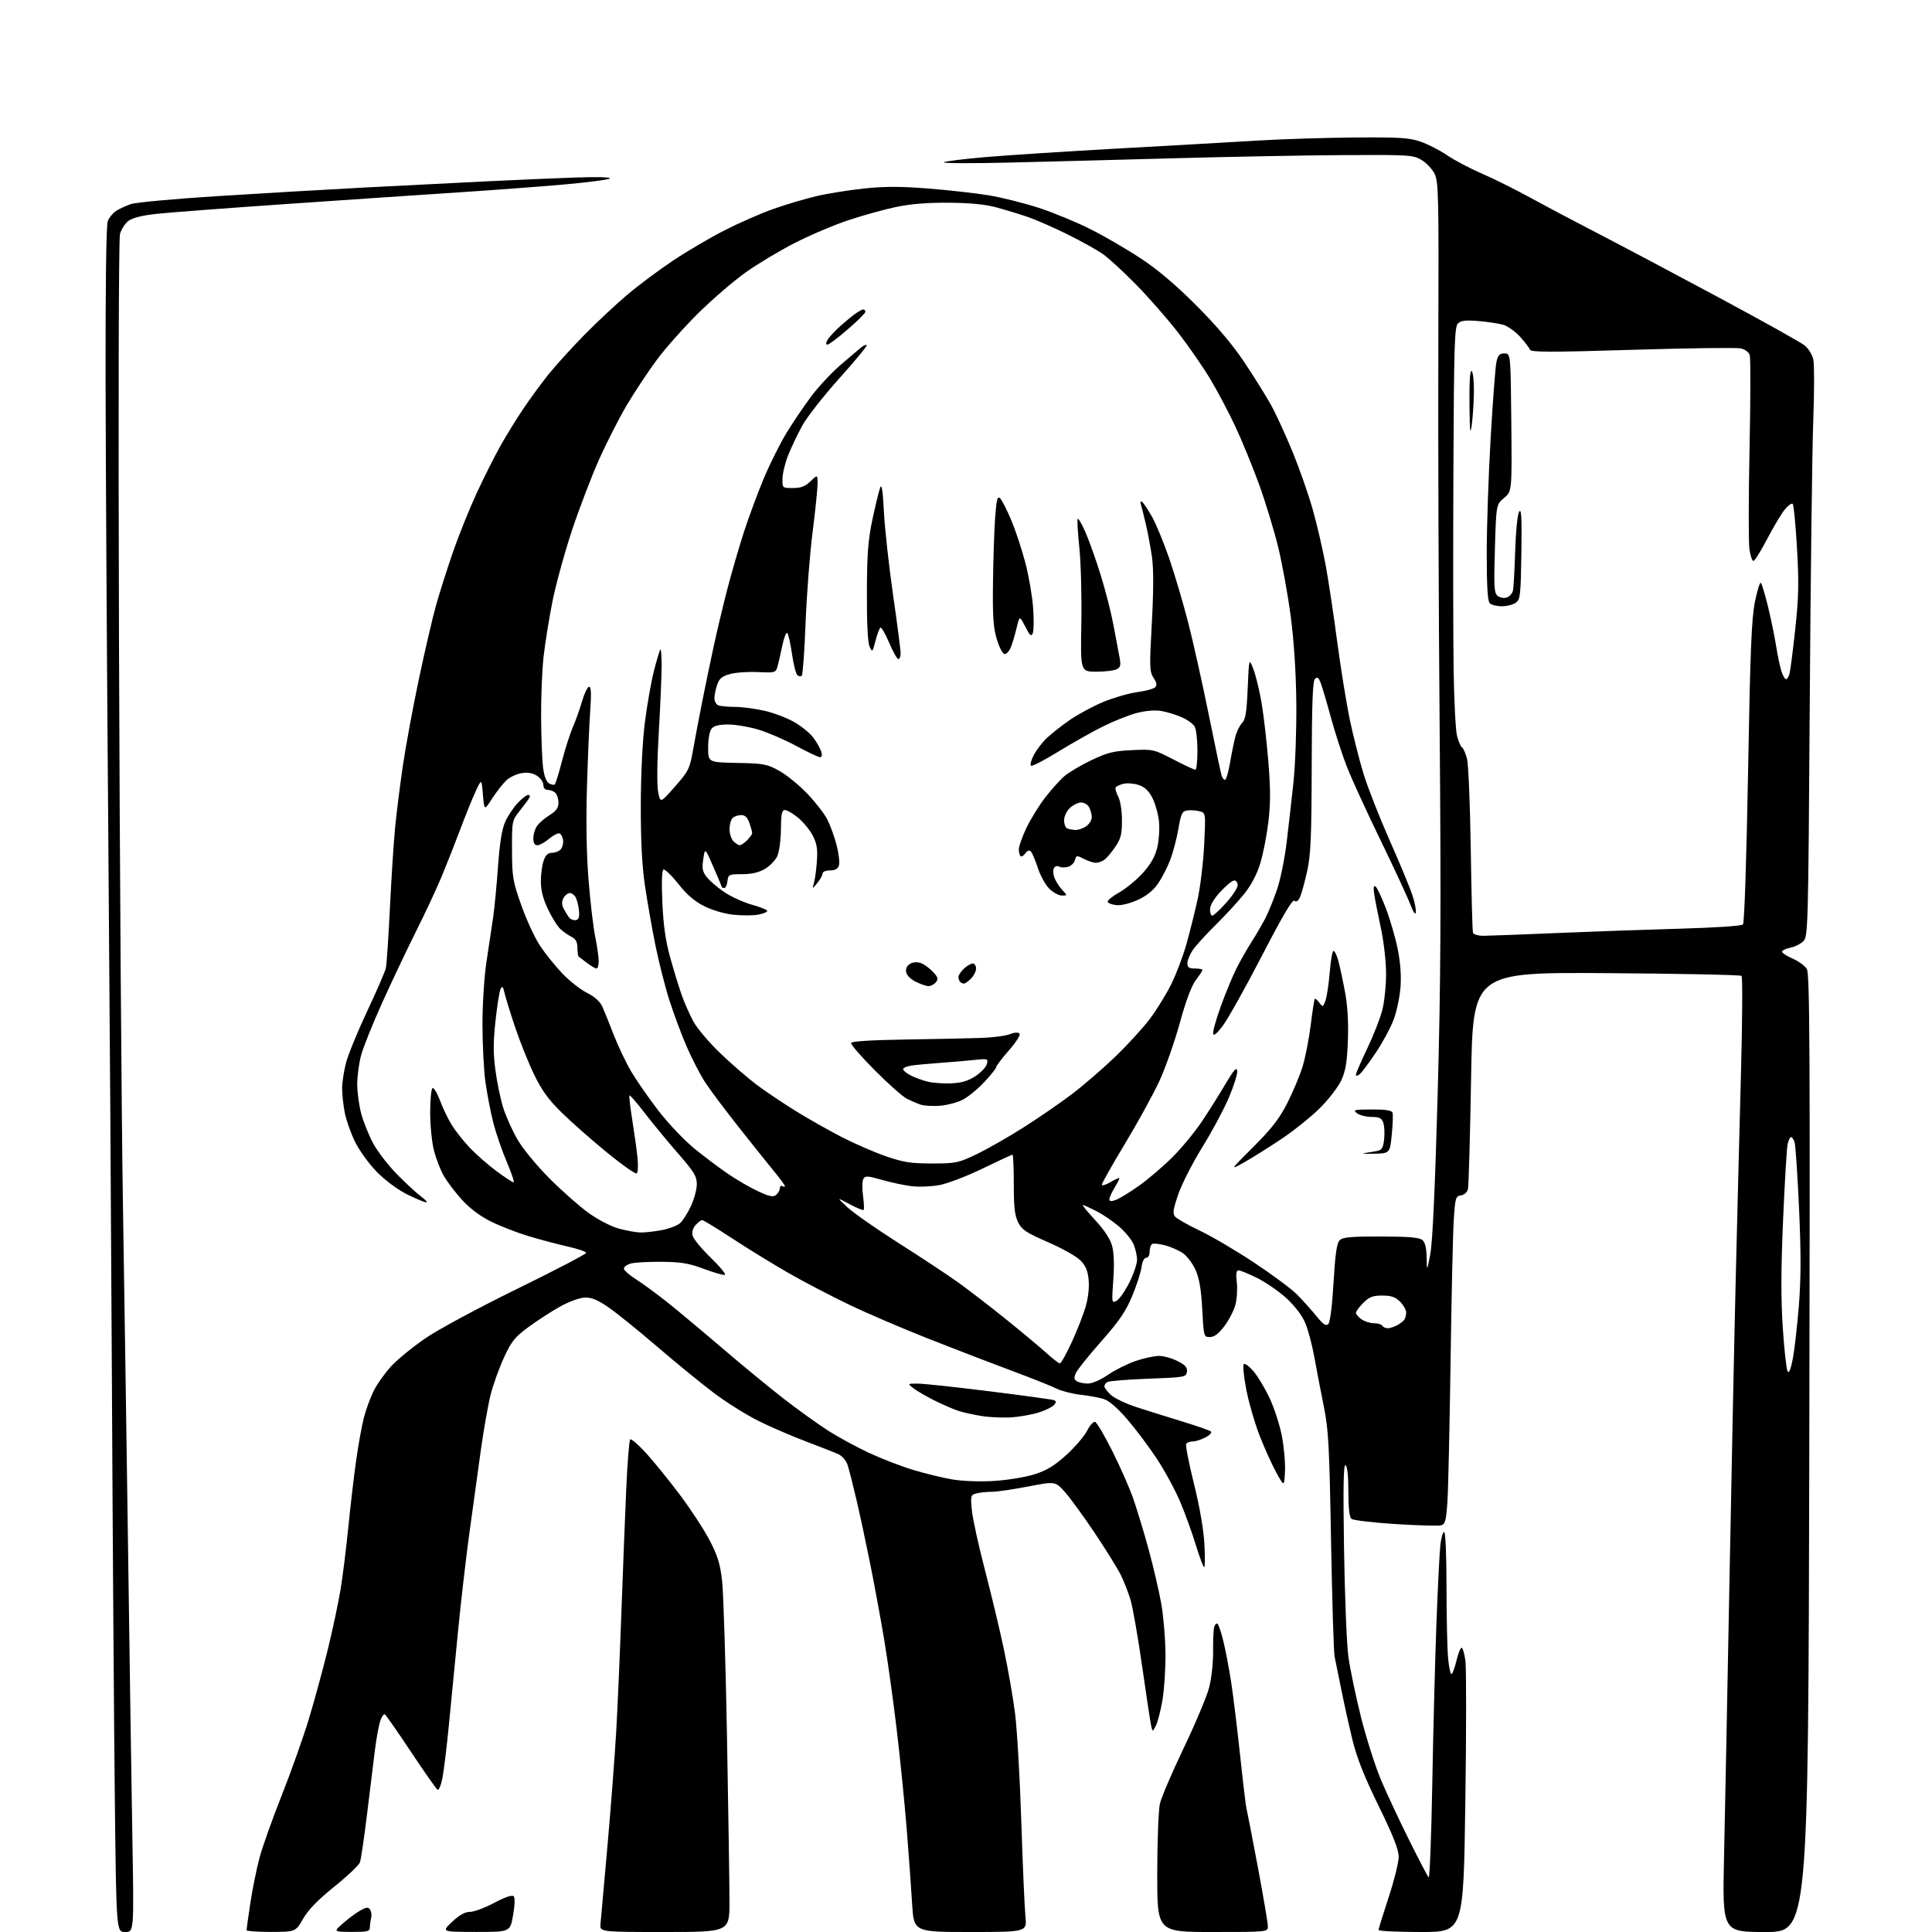 <?xml version="1.0" encoding="UTF-8" standalone="no"?>
<svg 
  version="1.1" 
  xmlns="http://www.w3.org/2000/svg" 
  xmlns:xlink="http://www.w3.org/1999/xlink" 
  xmlns:svg="http://www.w3.org/2000/svg"
  xmlns:rdf="http://www.w3.org/1999/02/22-rdf-syntax-ns#"
  xmlns:cc="http://creativecommons.org/ns#"
  xmlns:dc="http://purl.org/dc/elements/1.1/"
  viewBox="0 0 768 768"
  width="768"
  height="768"
>
<style>svg {background-color: white; }</style>"
<path stroke="none" fill="black" fill-rule="evenodd" d="M49.75,768.00C46.24,768.00 46.24,768.00 45.64,714.75C45.31,685.46 44.80,612.23 44.50,552.00C44.20,491.77 43.54,390.98 43.02,328.00C42.50,265.02 42.03,185.82 41.97,152.00C41.90,113.83 42.22,89.52 42.83,87.92C43.38,86.51 44.87,84.67 46.16,83.84C47.45,83.01 50.07,81.79 52.00,81.13C53.92,80.47 69.22,79.06 86.00,77.99C102.77,76.92 129.32,75.37 145.00,74.54C160.68,73.72 182.50,72.61 193.50,72.08C204.50,71.54 220.22,70.87 228.43,70.58C237.25,70.26 242.98,70.41 242.43,70.94C241.92,71.43 233.40,72.54 223.50,73.40C213.60,74.26 194.93,75.65 182.00,76.49C169.07,77.33 138.93,79.37 115.00,81.02C91.08,82.66 67.46,84.45 62.52,84.98C56.56,85.62 52.71,86.57 51.07,87.80C49.70,88.82 48.19,91.19 47.69,93.07C47.17,95.06 47.01,162.80 47.30,254.50C47.58,341.40 48.28,442.43 48.87,479.00C49.46,515.58 50.40,579.02 50.97,620.00C51.53,660.98 52.28,711.04 52.63,731.25C53.26,768.00 53.26,768.00 49.75,768.00zM107.75,767.97C102.39,767.98 98.00,767.66 98.01,767.25C98.01,766.84 98.69,762.02 99.51,756.54C100.34,751.07 101.98,742.97 103.15,738.54C104.33,734.12 108.34,722.85 112.06,713.50C115.77,704.15 120.64,690.42 122.87,683.00C125.11,675.58 128.47,663.20 130.35,655.50C132.24,647.80 134.48,637.23 135.35,632.00C136.22,626.77 137.62,615.52 138.47,607.00C139.32,598.48 140.72,586.55 141.58,580.50C142.43,574.45 143.81,566.83 144.64,563.57C145.47,560.31 147.28,555.41 148.66,552.69C150.04,549.96 153.20,545.56 155.68,542.91C158.16,540.26 164.24,535.31 169.20,531.92C174.22,528.48 190.31,519.82 205.60,512.33C220.67,504.95 233.00,498.52 233.00,498.04C233.00,497.56 229.74,496.43 225.75,495.54C221.76,494.64 214.69,492.76 210.02,491.36C205.36,489.95 198.57,487.30 194.92,485.46C190.72,483.34 186.58,480.21 183.59,476.89C181.00,474.01 177.80,469.81 176.49,467.57C175.18,465.33 173.41,460.82 172.55,457.54C171.69,454.24 171.00,447.46 171.00,442.35C171.00,437.27 171.42,432.86 171.92,432.55C172.43,432.23 173.77,434.45 174.91,437.48C176.04,440.51 178.15,444.90 179.60,447.24C181.04,449.58 184.31,453.69 186.86,456.36C189.41,459.04 194.18,463.20 197.45,465.61C200.72,468.03 203.74,470.00 204.16,470.00C204.58,470.00 203.36,466.36 201.46,461.90C199.55,457.45 197.12,450.36 196.06,446.15C195.00,441.94 193.60,434.68 192.95,430.00C192.31,425.32 191.79,414.98 191.79,407.00C191.80,398.66 192.49,388.04 193.43,382.00C194.32,376.23 195.49,368.44 196.03,364.70C196.57,360.96 197.44,351.84 197.97,344.42C198.63,335.13 199.52,329.63 200.81,326.72C201.85,324.40 204.07,321.04 205.75,319.25C207.43,317.46 209.32,316.00 209.96,316.00C210.62,316.00 210.80,316.54 210.37,317.25C209.96,317.94 208.25,320.24 206.56,322.36C203.54,326.17 203.50,326.35 203.53,337.86C203.56,348.68 203.83,350.23 207.25,359.92C209.28,365.65 212.61,372.85 214.64,375.91C216.67,378.97 220.62,383.89 223.42,386.85C226.21,389.80 230.65,393.31 233.28,394.64C236.49,396.27 238.54,398.13 239.50,400.28C240.28,402.05 242.32,407.10 244.02,411.50C245.72,415.90 248.86,422.46 250.99,426.08C253.13,429.69 258.04,436.73 261.89,441.72C265.75,446.71 272.19,453.46 276.20,456.72C280.22,459.98 286.35,464.57 289.83,466.92C293.31,469.26 298.62,472.31 301.62,473.68C305.99,475.68 307.37,475.94 308.54,474.97C309.34,474.30 310.00,473.11 310.00,472.32C310.00,471.53 310.45,471.16 311.00,471.50C311.55,471.84 312.00,471.83 312.00,471.49C312.00,471.14 310.27,468.75 308.15,466.18C306.04,463.61 299.67,455.65 294.00,448.50C288.33,441.35 282.11,433.04 280.18,430.04C278.25,427.03 274.99,420.72 272.95,416.01C270.91,411.30 267.84,403.08 266.13,397.74C264.42,392.40 261.90,382.51 260.54,375.77C259.17,369.02 257.30,358.32 256.37,352.00C255.20,344.02 254.70,334.23 254.73,320.00C254.76,307.43 255.39,294.66 256.37,286.98C257.25,280.09 258.87,270.90 259.98,266.56C261.10,262.22 262.23,258.44 262.50,258.16C262.78,257.89 263.00,260.78 263.01,264.58C263.01,268.39 262.51,280.27 261.88,291.00C261.19,302.88 261.10,312.21 261.63,314.89C262.52,319.27 262.52,319.27 268.31,312.68C273.79,306.43 274.17,305.66 275.56,297.79C276.37,293.23 277.97,284.77 279.12,279.00C280.26,273.23 282.32,263.32 283.69,257.00C285.06,250.68 287.52,240.32 289.17,234.00C290.82,227.68 293.74,217.61 295.67,211.63C297.60,205.66 301.15,196.06 303.55,190.32C305.96,184.57 310.03,176.41 312.59,172.19C315.15,167.98 319.63,161.35 322.55,157.47C325.47,153.60 330.70,148.00 334.18,145.03C337.66,142.07 341.29,138.97 342.26,138.16C343.22,137.34 344.24,136.91 344.53,137.19C344.81,137.48 339.90,143.43 333.62,150.43C327.34,157.43 320.69,165.92 318.85,169.31C317.01,172.70 314.51,177.95 313.30,180.99C312.09,184.02 311.08,188.19 311.05,190.25C311.00,194.00 311.00,194.00 315.20,194.00C318.39,194.00 320.06,193.36 322.20,191.31C325.00,188.63 325.00,188.63 325.00,192.25C325.00,194.25 324.10,202.99 323.00,211.69C321.90,220.38 320.66,236.58 320.23,247.69C319.81,258.79 319.12,268.21 318.71,268.62C318.30,269.03 317.50,268.90 316.92,268.32C316.35,267.75 315.40,263.95 314.82,259.89C314.23,255.82 313.40,252.12 312.97,251.65C312.54,251.18 311.65,253.43 310.98,256.65C310.32,259.87 309.45,263.62 309.05,265.00C308.34,267.40 308.05,267.49 301.36,267.16C297.53,266.97 292.56,267.31 290.30,267.92C287.03,268.80 285.96,269.67 285.09,272.16C284.49,273.89 284.00,276.31 284.00,277.54C284.00,278.78 284.71,280.06 285.58,280.39C286.45,280.73 289.40,281.00 292.13,281.00C294.87,281.00 300.12,281.69 303.81,282.52C307.49,283.36 312.84,285.38 315.69,287.01C318.54,288.64 321.98,291.44 323.32,293.23C324.67,295.03 326.08,297.51 326.45,298.75C326.89,300.19 326.71,301.00 325.97,301.00C325.33,301.00 321.14,299.02 316.65,296.59C312.17,294.16 305.42,291.24 301.64,290.09C297.87,288.94 292.42,288.00 289.52,288.00C285.84,288.00 283.83,288.50 282.88,289.65C282.06,290.63 281.51,293.68 281.50,297.17C281.50,303.04 281.50,303.04 293.00,303.27C303.60,303.48 304.91,303.73 309.74,306.40C312.62,308.00 317.62,312.06 320.85,315.42C324.08,318.79 327.70,323.44 328.88,325.77C330.07,328.10 331.74,332.71 332.58,336.02C333.43,339.33 333.84,342.93 333.49,344.02C333.06,345.40 331.98,346.00 329.93,346.00C328.27,346.00 326.99,346.54 326.98,347.25C326.97,347.94 326.03,349.62 324.89,351.00C322.83,353.50 322.83,353.50 323.56,351.00C323.96,349.62 324.49,345.74 324.73,342.37C325.07,337.55 324.72,335.37 323.11,332.21C321.98,330.00 319.37,326.80 317.30,325.10C315.23,323.39 312.86,322.00 312.02,322.00C310.80,322.00 310.48,323.52 310.42,329.77C310.37,334.25 309.73,338.77 308.92,340.47C308.14,342.08 305.93,344.32 304.00,345.45C301.62,346.84 298.74,347.50 295.00,347.50C289.74,347.50 289.49,347.62 289.18,350.25C289.01,351.76 288.45,353.00 287.93,353.00C287.42,353.00 287.00,352.88 287.00,352.74C287.00,352.60 285.48,348.98 283.62,344.70C280.24,336.93 280.24,336.93 279.56,341.47C278.99,345.24 279.24,346.49 280.98,348.70C282.14,350.17 285.28,352.85 287.96,354.66C290.65,356.47 295.58,358.71 298.92,359.64C302.26,360.57 305.00,361.68 305.00,362.12C305.00,362.55 303.38,363.21 301.39,363.59C299.41,363.96 295.02,363.98 291.64,363.63C288.05,363.26 283.21,361.85 280.00,360.25C276.11,358.30 273.06,355.69 269.58,351.29C266.88,347.88 264.23,345.36 263.70,345.69C263.10,346.06 262.95,351.16 263.30,358.89C263.71,367.84 264.60,374.11 266.38,380.50C267.75,385.45 269.79,392.11 270.90,395.29C272.01,398.48 274.14,403.33 275.64,406.07C277.13,408.82 281.98,414.54 286.43,418.78C290.87,423.03 297.36,428.64 300.85,431.26C304.35,433.87 311.32,438.55 316.35,441.67C321.38,444.78 329.67,449.47 334.76,452.08C339.86,454.70 347.74,458.12 352.26,459.67C359.15,462.04 362.13,462.50 370.50,462.50C379.95,462.50 380.92,462.30 388.16,458.84C392.37,456.83 400.78,452.03 406.84,448.19C412.91,444.34 421.61,438.35 426.18,434.87C430.76,431.40 438.48,424.72 443.35,420.04C448.21,415.36 454.40,408.60 457.09,405.01C459.78,401.43 463.61,395.22 465.60,391.21C467.58,387.21 470.31,380.01 471.65,375.21C472.99,370.42 474.98,362.45 476.07,357.50C477.16,352.55 478.33,342.79 478.68,335.81C479.30,323.11 479.30,323.11 476.75,322.47C475.35,322.12 473.17,321.98 471.91,322.17C469.92,322.46 469.47,323.40 468.43,329.50C467.77,333.35 466.30,338.92 465.16,341.88C464.03,344.84 461.84,349.07 460.30,351.30C458.44,353.98 455.75,356.14 452.27,357.73C449.23,359.12 445.70,360.00 443.85,359.81C442.09,359.64 440.51,359.05 440.33,358.50C440.15,357.95 442.21,356.26 444.92,354.74C447.62,353.22 451.85,349.73 454.32,346.99C457.48,343.47 459.16,340.51 460.03,336.89C460.70,334.07 461.01,329.40 460.71,326.51C460.41,323.62 459.24,319.44 458.11,317.21C456.63,314.32 455.07,312.85 452.62,312.04C450.74,311.42 448.03,311.21 446.59,311.57C445.16,311.93 443.76,312.57 443.50,313.01C443.23,313.44 443.68,315.08 444.50,316.65C445.38,318.33 445.99,322.21 445.99,326.11C446.00,331.60 445.56,333.37 443.37,336.59C441.93,338.72 440.01,341.02 439.12,341.70C438.23,342.38 436.69,342.95 435.70,342.97C434.71,342.99 432.54,342.30 430.87,341.43C427.99,339.94 427.82,339.97 427.30,341.95C427.01,343.09 425.72,344.28 424.44,344.61C423.16,344.93 421.59,344.86 420.95,344.47C420.30,344.07 419.42,344.33 418.98,345.04C418.54,345.75 418.62,347.50 419.15,348.92C419.69,350.34 421.08,352.51 422.24,353.75C424.35,356.00 424.35,356.00 422.10,356.00C420.86,356.00 418.60,354.76 417.08,353.24C415.56,351.72 413.52,348.00 412.54,344.99C411.56,341.97 410.33,339.05 409.81,338.50C409.19,337.84 408.43,338.09 407.58,339.23C406.88,340.19 406.01,340.68 405.65,340.32C405.29,339.96 405.00,338.73 405.00,337.58C405.00,336.44 406.34,332.66 407.98,329.20C409.62,325.73 412.99,320.27 415.45,317.06C417.92,313.85 421.42,309.98 423.22,308.45C425.02,306.93 429.85,304.09 433.94,302.14C440.24,299.14 442.69,298.54 449.94,298.19C458.35,297.79 458.64,297.86 466.43,301.89C470.79,304.15 474.72,306.00 475.18,306.00C475.63,306.00 476.00,302.60 476.00,298.43C476.00,294.27 475.52,289.97 474.93,288.87C474.34,287.77 471.96,286.05 469.63,285.06C467.31,284.06 463.63,282.95 461.45,282.59C459.05,282.20 455.25,282.54 451.76,283.46C448.60,284.29 442.46,286.76 438.12,288.94C433.78,291.12 425.83,295.62 420.46,298.92C415.09,302.23 410.32,304.70 409.86,304.41C409.39,304.13 409.87,302.23 410.92,300.20C411.97,298.16 414.33,295.08 416.16,293.35C418.00,291.62 422.12,288.38 425.33,286.16C428.54,283.94 434.48,280.74 438.53,279.05C442.58,277.37 448.63,275.61 451.99,275.15C455.34,274.70 458.58,273.82 459.19,273.21C460.00,272.40 459.83,271.39 458.56,269.45C456.96,267.01 456.90,265.22 457.87,247.64C458.57,234.89 458.59,226.15 457.94,221.49C457.39,217.65 456.26,211.57 455.41,208.00C454.55,204.43 453.67,200.91 453.44,200.20C453.21,199.48 453.44,199.15 453.95,199.47C454.46,199.78 456.22,202.40 457.86,205.27C459.50,208.15 462.62,215.68 464.79,222.00C466.96,228.32 470.35,239.80 472.33,247.50C474.30,255.20 477.97,271.62 480.48,284.00C482.99,296.38 485.29,307.29 485.59,308.25C485.89,309.21 486.51,310.00 486.96,310.00C487.42,310.00 488.31,306.96 488.95,303.25C489.58,299.54 490.54,294.83 491.08,292.80C491.61,290.76 492.82,288.32 493.76,287.38C495.11,286.03 495.57,283.17 495.98,273.59C496.50,261.50 496.50,261.50 498.24,266.00C499.20,268.48 500.67,274.52 501.50,279.44C502.34,284.36 503.55,294.85 504.19,302.74C505.08,313.69 505.08,319.41 504.19,326.80C503.55,332.14 502.10,339.50 500.98,343.18C499.70,347.41 497.40,351.81 494.72,355.17C492.40,358.10 487.31,363.64 483.41,367.50C479.51,371.35 475.34,375.92 474.16,377.65C472.97,379.39 472.00,381.75 472.00,382.90C472.00,384.57 472.62,385.00 475.00,385.00C476.65,385.00 478.00,385.26 478.00,385.57C478.00,385.88 476.82,387.68 475.37,389.58C473.66,391.83 471.42,397.81 468.96,406.76C466.88,414.32 463.18,424.77 460.75,430.00C458.31,435.23 452.20,446.34 447.16,454.70C442.12,463.06 438.00,470.36 438.00,470.92C438.00,471.48 439.58,471.00 441.50,469.87C443.43,468.73 445.00,468.06 445.00,468.38C445.00,468.69 444.10,470.43 443.00,472.23C441.91,474.03 441.01,476.05 441.00,476.73C441.00,477.64 441.68,477.69 443.69,476.93C445.17,476.37 449.33,473.80 452.94,471.23C456.55,468.66 462.46,463.59 466.08,459.98C469.71,456.36 474.92,450.05 477.67,445.95C480.42,441.85 484.65,435.13 487.08,431.01C490.50,425.22 491.57,424.01 491.81,425.69C491.98,426.89 490.45,431.75 488.42,436.49C486.38,441.24 481.62,450.10 477.84,456.19C474.06,462.27 469.82,470.60 468.41,474.68C466.33,480.70 466.08,482.39 467.09,483.60C467.77,484.43 472.19,486.94 476.91,489.19C481.64,491.43 491.33,497.14 498.46,501.86C505.59,506.58 513.24,512.26 515.46,514.47C517.68,516.69 521.14,520.53 523.15,523.00C525.93,526.44 527.08,527.23 528.00,526.35C528.74,525.64 529.54,519.38 530.10,509.88C530.78,498.38 531.39,494.18 532.54,493.03C533.78,491.79 536.89,491.51 548.92,491.53C559.84,491.55 564.19,491.91 565.38,492.90C566.49,493.82 567.04,496.01 567.11,499.87C567.22,505.50 567.22,505.50 568.57,498.50C569.46,493.92 570.46,472.16 571.48,435.50C572.72,390.99 572.88,361.23 572.29,290.50C571.87,241.55 571.63,172.47 571.76,136.99C571.96,77.41 571.85,72.21 570.24,69.02C569.28,67.12 566.92,64.65 565.00,63.53C561.70,61.61 559.98,61.51 534.50,61.65C519.65,61.73 489.73,62.29 468.00,62.88C446.27,63.48 416.35,64.26 401.50,64.62C386.65,64.98 374.81,64.94 375.19,64.53C375.57,64.12 383.22,63.17 392.19,62.41C401.16,61.65 424.93,60.12 445.00,59.01C465.07,57.90 489.60,56.50 499.50,55.90C509.40,55.30 526.95,54.74 538.50,54.66C556.59,54.52 560.23,54.76 564.79,56.34C567.70,57.36 572.42,59.78 575.29,61.74C578.15,63.69 584.33,66.95 589.00,68.97C593.67,70.99 602.45,75.35 608.50,78.67C614.55,81.99 626.70,88.42 635.50,92.96C644.30,97.51 665.69,108.84 683.02,118.14C700.36,127.45 715.80,136.06 717.32,137.28C718.91,138.55 720.42,141.00 720.84,143.00C721.24,144.93 721.22,155.95 720.79,167.50C720.36,179.05 719.73,229.84 719.40,280.36C718.80,369.21 718.72,372.28 716.86,374.14C715.80,375.20 713.59,376.33 711.95,376.66C710.30,376.99 708.71,377.65 708.42,378.14C708.12,378.62 709.90,379.88 712.37,380.94C714.85,382.01 717.49,383.91 718.25,385.19C719.41,387.14 719.56,417.34 719.22,577.75C718.80,768.00 718.80,768.00 701.74,768.00C684.68,768.00 684.68,768.00 685.33,738.25C685.70,721.89 686.66,672.73 687.48,629.00C688.30,585.27 689.43,530.60 690.00,507.50C690.56,484.40 691.48,448.22 692.05,427.09C692.62,405.97 692.73,388.35 692.29,387.93C691.86,387.52 667.65,387.03 638.50,386.84C585.50,386.50 585.50,386.50 584.78,428.50C584.39,451.60 583.83,471.48 583.53,472.68C583.22,473.96 582.07,474.99 580.75,475.18C578.65,475.48 578.46,476.13 577.89,485.00C577.55,490.23 576.98,515.65 576.62,541.50C576.25,567.35 575.69,592.40 575.36,597.17C574.83,604.68 574.49,605.90 572.78,606.35C571.69,606.63 563.53,606.40 554.65,605.83C545.77,605.27 537.94,604.34 537.25,603.78C536.40,603.09 536.00,599.58 536.00,592.94C536.00,586.75 535.58,582.86 534.88,582.42C534.05,581.91 533.89,590.67 534.27,615.61C534.56,634.25 535.33,653.52 535.99,658.44C536.66,663.36 538.93,674.28 541.05,682.71C543.17,691.14 546.78,702.42 549.06,707.77C551.34,713.12 556.34,723.80 560.17,731.50C564.00,739.20 567.48,745.85 567.90,746.29C568.33,746.72 568.97,730.29 569.34,709.79C569.70,689.28 570.44,660.58 570.98,646.00C571.52,631.42 572.23,617.14 572.56,614.25C572.88,611.36 573.56,609.00 574.07,609.00C574.61,609.00 575.00,618.05 575.01,630.75C575.01,642.71 575.30,655.52 575.65,659.22C576.00,662.92 576.62,665.73 577.04,665.47C577.46,665.22 578.34,662.75 579.00,660.00C579.66,657.25 580.56,655.00 581.01,655.00C581.45,655.00 582.13,657.32 582.52,660.17C582.91,663.01 582.90,688.43 582.49,716.67C581.75,768.00 581.75,768.00 564.88,768.00C555.59,768.00 548.00,767.64 548.00,767.19C548.00,766.75 549.80,760.92 552.00,754.24C554.20,747.57 556.00,740.33 556.00,738.15C556.00,735.24 553.90,729.89 548.01,717.85C542.23,706.03 539.35,698.73 537.59,691.50C536.25,686.00 534.26,677.00 533.16,671.50C532.06,666.00 530.88,660.15 530.52,658.50C530.17,656.85 529.54,636.15 529.11,612.50C528.44,574.52 528.10,568.27 526.22,559.00C525.05,553.23 523.37,544.48 522.49,539.57C521.62,534.66 519.96,528.46 518.82,525.80C517.56,522.87 514.62,519.03 511.38,516.06C508.43,513.37 503.24,509.78 499.85,508.08C496.46,506.39 493.10,505.00 492.39,505.00C491.43,505.00 491.24,506.24 491.65,509.75C491.96,512.36 491.70,516.39 491.08,518.71C490.46,521.02 488.47,524.85 486.67,527.21C484.39,530.20 482.66,531.50 480.95,531.50C478.53,531.50 478.49,531.35 477.91,520.50C477.49,512.62 476.74,508.20 475.29,504.91C474.17,502.38 471.95,499.39 470.37,498.26C468.78,497.13 465.56,495.69 463.22,495.06C460.87,494.43 458.51,494.18 457.98,494.51C457.44,494.85 457.00,496.22 457.00,497.56C457.00,498.96 456.42,500.00 455.63,500.00C454.81,500.00 454.06,501.49 453.76,503.77C453.48,505.84 451.81,511.00 450.04,515.24C447.52,521.31 444.91,525.12 437.81,533.16C432.85,538.77 428.30,544.44 427.70,545.75C426.85,547.63 426.92,548.34 428.06,549.06C428.85,549.56 430.82,549.98 432.43,549.98C434.15,549.99 437.44,548.57 440.43,546.52C443.22,544.61 448.16,542.13 451.41,541.02C454.66,539.91 458.84,539.00 460.70,539.00C462.56,539.00 465.89,539.92 468.10,541.05C471.22,542.64 472.05,543.60 471.81,545.30C471.51,547.43 470.99,547.52 456.45,548.06C448.18,548.38 440.87,548.96 440.20,549.37C439.54,549.78 439.00,550.56 439.00,551.11C439.00,551.65 440.17,553.18 441.59,554.50C443.01,555.82 447.63,558.01 451.84,559.38C456.05,560.75 464.23,563.31 470.00,565.07C475.77,566.83 480.89,568.62 481.36,569.05C481.84,569.48 480.85,570.54 479.16,571.41C477.48,572.29 475.20,573.00 474.11,573.00C473.01,573.00 471.85,573.43 471.52,573.97C471.19,574.50 472.58,581.58 474.59,589.72C476.88,598.92 478.45,607.99 478.77,613.75C479.04,618.84 479.00,623.00 478.67,623.00C478.34,623.00 476.88,619.10 475.42,614.34C473.97,609.57 471.19,601.87 469.24,597.22C467.29,592.57 463.14,584.86 460.00,580.08C456.86,575.30 451.54,568.20 448.18,564.29C444.22,559.69 440.89,556.81 438.78,556.14C436.98,555.58 432.80,554.80 429.50,554.43C426.20,554.05 421.93,552.95 420.00,551.99C418.07,551.02 410.20,547.89 402.50,545.02C394.80,542.16 379.95,536.45 369.50,532.33C359.05,528.22 344.63,522.04 337.46,518.59C330.29,515.15 319.49,509.51 313.46,506.05C307.43,502.60 297.42,496.45 291.22,492.39C285.01,488.32 279.57,485.00 279.12,485.00C278.68,485.00 277.51,485.88 276.54,486.96C275.41,488.21 274.97,489.76 275.34,491.23C275.66,492.50 278.91,496.44 282.56,499.99C286.22,503.53 288.73,506.59 288.15,506.78C287.58,506.97 283.82,505.90 279.80,504.40C273.84,502.17 270.76,501.65 263.00,501.59C257.77,501.54 252.26,501.85 250.75,502.27C249.24,502.69 248.00,503.59 248.00,504.27C248.00,504.95 250.14,506.85 252.75,508.50C255.36,510.15 260.87,514.18 265.00,517.45C269.12,520.73 279.02,529.00 287.00,535.82C294.98,542.65 306.00,551.72 311.50,555.98C317.00,560.24 324.81,565.87 328.86,568.48C332.91,571.10 340.33,575.16 345.36,577.50C350.39,579.84 358.32,582.91 363.00,584.32C367.68,585.73 374.62,587.42 378.44,588.08C382.50,588.78 389.33,589.04 394.94,588.71C400.24,588.40 407.42,587.24 411.06,586.10C416.10,584.52 419.06,582.73 423.85,578.40C427.28,575.29 430.99,570.98 432.10,568.81C433.20,566.64 434.65,565.02 435.30,565.21C435.96,565.39 439.01,570.55 442.08,576.65C445.15,582.76 448.86,591.16 450.34,595.31C451.81,599.47 454.59,608.59 456.51,615.59C458.42,622.59 460.72,632.41 461.61,637.41C462.50,642.41 463.26,651.45 463.30,657.50C463.34,663.55 462.78,671.88 462.07,676.00C461.35,680.12 460.18,684.62 459.47,686.00C458.17,688.50 458.17,688.50 457.60,686.00C457.29,684.62 455.68,674.05 454.04,662.50C452.39,650.95 450.31,639.02 449.41,636.00C448.51,632.98 446.71,628.40 445.41,625.83C444.11,623.26 439.49,615.84 435.14,609.33C430.78,602.82 425.49,595.55 423.36,593.16C419.50,588.82 419.50,588.82 408.70,590.91C402.76,592.06 396.23,593.01 394.20,593.01C392.16,593.02 389.43,593.31 388.12,593.66C385.85,594.27 385.77,594.59 386.34,600.40C386.66,603.76 388.99,614.38 391.50,624.00C394.01,633.62 397.40,647.80 399.04,655.50C400.67,663.20 402.68,674.67 403.49,681.00C404.30,687.33 405.42,706.67 405.98,724.00C406.54,741.33 407.28,758.31 407.62,761.75C408.23,768.00 408.23,768.00 385.75,768.00C363.26,768.00 363.26,768.00 362.58,756.75C362.21,750.56 361.24,737.17 360.43,727.00C359.61,716.83 357.82,699.05 356.45,687.50C355.08,675.95 352.82,659.75 351.43,651.50C350.04,643.25 347.55,629.75 345.89,621.50C344.23,613.25 341.77,601.77 340.41,596.00C339.06,590.23 337.50,584.10 336.95,582.40C336.36,580.58 334.81,578.78 333.22,578.05C331.72,577.37 326.00,575.11 320.50,573.04C315.00,570.97 306.55,567.33 301.71,564.94C296.88,562.55 288.90,557.57 283.97,553.87C279.04,550.17 268.82,541.82 261.25,535.32C253.68,528.82 244.90,521.74 241.75,519.59C237.47,516.67 235.10,515.71 232.40,515.81C230.35,515.89 226.10,517.45 222.57,519.42C219.16,521.33 213.54,524.98 210.08,527.52C204.66,531.51 203.33,533.16 200.35,539.62C198.45,543.74 196.07,550.34 195.06,554.30C194.05,558.26 192.28,568.25 191.13,576.50C189.98,584.75 187.93,599.60 186.58,609.50C185.22,619.40 183.19,636.95 182.07,648.50C180.94,660.05 179.32,676.70 178.46,685.50C177.61,694.30 176.44,703.87 175.88,706.76C175.31,709.66 174.44,711.77 173.93,711.46C173.43,711.15 168.70,704.39 163.41,696.45C158.13,688.50 153.44,681.77 152.99,681.49C152.53,681.21 151.69,682.45 151.11,684.24C150.54,686.03 149.61,691.10 149.06,695.50C148.50,699.90 147.10,711.33 145.94,720.89C144.78,730.45 143.49,739.21 143.07,740.34C142.65,741.48 138.08,745.81 132.90,749.97C126.38,755.21 122.58,759.12 120.50,762.73C117.50,767.93 117.50,767.93 107.75,767.97zM139.75,767.96C132.50,767.92 132.50,767.92 136.50,764.42C138.70,762.49 141.80,760.22 143.38,759.36C145.77,758.08 146.42,758.04 147.15,759.16C147.63,759.90 147.80,761.40 147.53,762.50C147.25,763.60 147.02,765.29 147.01,766.25C147.00,767.76 146.00,767.99 139.75,767.96zM189.15,767.97C175.50,767.95 175.50,767.95 179.71,763.97C182.62,761.23 184.82,760.00 186.81,760.00C188.40,760.00 192.74,758.39 196.46,756.41C200.70,754.16 203.58,753.18 204.17,753.77C204.76,754.36 204.68,757.19 203.95,761.35C202.79,768.00 202.79,768.00 189.15,767.97zM264.20,768.00C238.40,768.00 238.40,768.00 238.71,764.75C238.88,762.96 240.13,748.90 241.50,733.50C242.86,718.10 244.42,697.62 244.97,688.00C245.51,678.38 246.44,657.00 247.03,640.50C247.62,624.00 248.49,602.03 248.95,591.69C249.41,581.34 250.11,572.57 250.50,572.19C250.89,571.81 253.69,574.20 256.71,577.50C259.73,580.80 265.76,588.23 270.11,594.00C274.46,599.77 279.83,607.98 282.05,612.24C285.30,618.46 286.27,621.63 287.05,628.44C287.58,633.10 288.45,660.89 288.99,690.20C289.52,719.52 289.97,749.01 289.98,755.75C290.00,768.00 290.00,768.00 264.20,768.00zM482.00,768.00C460.00,768.00 460.00,768.00 460.02,744.75C460.04,731.96 460.51,719.48 461.08,717.00C461.65,714.52 465.91,704.56 470.55,694.86C475.19,685.16 479.73,674.36 480.64,670.86C481.58,667.28 482.27,661.00 482.23,656.50C482.18,652.10 482.37,647.71 482.65,646.74C482.92,645.76 483.51,645.20 483.96,645.48C484.41,645.75 485.51,649.02 486.39,652.74C487.28,656.46 488.66,663.77 489.45,669.00C490.25,674.23 491.84,687.27 492.99,698.00C494.13,708.73 495.27,718.17 495.50,719.00C495.74,719.83 497.75,730.16 499.97,741.97C502.19,753.78 504.00,764.47 504.00,765.72C504.00,768.00 504.00,768.00 482.00,768.00zM510.80,584.86C510.50,591.10 510.50,591.10 507.28,585.23C505.51,582.00 502.51,575.33 500.61,570.41C498.71,565.50 496.36,557.33 495.39,552.26C494.42,547.19 493.98,542.70 494.41,542.27C494.84,541.85 496.55,543.08 498.21,545.00C499.87,546.92 502.73,551.65 504.56,555.50C506.40,559.35 508.63,566.13 509.51,570.56C510.39,575.00 510.97,581.43 510.80,584.86zM402.50,563.39C399.20,563.64 393.82,563.44 390.55,562.94C387.27,562.43 383.00,561.50 381.05,560.87C379.10,560.24 374.80,558.38 371.50,556.73C368.20,555.08 364.43,552.89 363.12,551.87C360.73,550.00 360.73,550.00 364.78,550.00C367.01,550.00 379.79,551.37 393.17,553.04C406.55,554.71 418.11,556.29 418.86,556.55C419.93,556.92 419.97,557.34 419.04,558.46C418.38,559.25 415.74,560.57 413.17,561.40C410.60,562.24 405.80,563.13 402.50,563.39zM712.69,540.00C713.37,536.42 714.45,526.94 715.08,518.92C715.94,508.11 715.95,498.16 715.15,480.42C714.55,467.27 713.77,455.49 713.41,454.25C713.06,453.01 712.42,452.00 712.00,452.00C711.58,452.00 710.95,453.24 710.61,454.75C710.27,456.26 709.46,469.76 708.81,484.75C707.96,504.52 707.92,516.36 708.69,527.88C709.27,536.62 710.13,544.39 710.60,545.14C711.18,546.05 711.87,544.36 712.69,540.00zM421.31,541.97C421.76,541.99 423.87,538.23 426.00,533.61C428.13,529.00 430.63,522.64 431.55,519.47C432.58,515.94 433.04,511.80 432.75,508.76C432.39,505.02 431.57,503.11 429.39,500.94C427.80,499.36 422.00,496.12 416.50,493.74C408.00,490.05 406.24,488.89 404.75,485.95C403.38,483.25 403.00,479.95 403.00,470.75C403.00,464.29 402.77,459.00 402.49,459.00C402.21,459.00 396.86,461.48 390.60,464.51C384.34,467.55 376.60,470.51 373.40,471.10C370.20,471.69 365.20,471.88 362.28,471.52C359.37,471.15 354.07,470.02 350.50,469.00C344.86,467.39 343.91,467.34 343.19,468.62C342.74,469.43 342.68,472.43 343.06,475.30C343.44,478.16 343.56,480.71 343.32,480.97C343.08,481.23 340.55,480.19 337.69,478.66C332.50,475.87 332.50,475.87 336.89,479.94C339.30,482.18 348.44,488.56 357.18,494.12C365.93,499.67 376.56,506.69 380.80,509.72C385.03,512.75 393.68,519.41 400.00,524.51C406.32,529.61 413.52,535.62 416.00,537.87C418.48,540.11 420.87,541.96 421.31,541.97zM551.62,528.00C552.45,528.00 554.11,527.48 555.32,526.85C556.52,526.22 557.83,525.21 558.23,524.60C558.64,524.00 558.98,522.69 558.98,521.70C558.99,520.72 557.90,518.80 556.55,517.45C554.65,515.56 553.04,515.00 549.47,515.00C545.69,515.00 544.31,515.54 541.92,517.92C540.32,519.53 539.00,521.31 539.00,521.87C539.00,522.43 540.00,523.59 541.22,524.44C542.44,525.30 544.67,526.00 546.16,526.00C547.66,526.00 549.16,526.45 549.50,527.00C549.84,527.55 550.80,528.00 551.62,528.00zM443.85,517.08C444.94,516.50 447.22,513.24 448.92,509.85C450.61,506.46 452.00,502.39 452.00,500.81C452.00,499.23 451.38,496.46 450.63,494.66C449.88,492.85 447.29,489.68 444.88,487.60C442.47,485.52 438.38,482.74 435.78,481.41C433.19,480.09 430.78,479.00 430.43,479.00C430.07,479.00 432.29,481.71 435.36,485.02C439.01,488.97 441.33,492.50 442.08,495.27C442.82,497.99 442.98,502.83 442.55,508.82C441.89,517.90 441.92,518.11 443.85,517.08zM254.61,489.93C256.33,489.97 260.12,489.55 263.04,488.99C265.97,488.44 269.24,487.20 270.32,486.24C271.40,485.28 273.34,482.25 274.63,479.50C275.92,476.75 276.98,472.83 276.99,470.78C277.00,467.59 275.96,465.87 269.52,458.50C265.41,453.78 259.48,446.58 256.33,442.49C253.18,438.40 250.43,435.23 250.22,435.45C250.00,435.66 250.51,440.04 251.33,445.17C252.16,450.30 253.10,457.06 253.42,460.19C253.74,463.32 253.59,466.14 253.08,466.45C252.57,466.76 247.28,463.04 241.33,458.18C235.37,453.31 227.32,446.22 223.43,442.42C217.98,437.08 215.43,433.56 212.25,427.00C209.99,422.32 206.57,413.77 204.65,408.00C202.73,402.23 200.87,396.16 200.50,394.51C200.01,392.26 199.64,391.89 199.02,393.01C198.57,393.83 197.66,399.50 196.99,405.60C196.06,414.12 196.04,418.73 196.93,425.38C197.56,430.15 198.95,436.85 200.01,440.28C201.08,443.70 203.65,449.43 205.72,453.00C207.84,456.65 213.45,463.46 218.50,468.52C223.46,473.49 230.48,479.67 234.11,482.26C237.86,484.94 243.03,487.59 246.10,488.42C249.07,489.22 252.90,489.90 254.61,489.93zM169.41,477.94C168.81,477.97 165.44,476.57 161.91,474.82C158.13,472.94 153.18,469.28 149.85,465.90C146.68,462.67 142.84,457.38 141.11,453.83C139.40,450.35 137.56,445.08 137.01,442.11C136.45,439.15 136.00,434.86 136.00,432.57C136.00,430.29 136.70,425.75 137.55,422.48C138.40,419.22 142.17,410.01 145.93,402.02C149.69,394.04 153.03,386.32 153.37,384.89C153.70,383.45 154.43,372.65 155.00,360.89C155.57,349.12 156.50,334.77 157.06,329.00C157.62,323.23 159.00,312.20 160.13,304.50C161.26,296.80 164.12,281.27 166.50,270.00C168.88,258.73 171.97,245.45 173.36,240.50C174.76,235.55 177.76,226.10 180.04,219.50C182.32,212.90 186.58,202.32 189.51,195.98C192.44,189.65 196.74,181.10 199.07,176.98C201.39,172.87 205.44,166.32 208.06,162.43C210.68,158.54 215.13,152.46 217.95,148.93C220.78,145.39 227.23,138.28 232.29,133.13C237.36,127.98 245.11,120.73 249.52,117.03C253.92,113.32 262.02,107.29 267.52,103.61C273.01,99.93 282.23,94.51 288.00,91.57C293.77,88.62 302.55,84.78 307.50,83.03C312.45,81.29 320.10,79.01 324.50,77.98C328.90,76.94 337.41,75.57 343.41,74.94C351.61,74.07 357.95,74.07 368.91,74.93C376.94,75.56 387.77,76.78 393.00,77.64C398.23,78.51 407.23,80.76 413.00,82.64C418.77,84.53 428.00,88.34 433.50,91.11C439.00,93.87 448.00,99.11 453.50,102.74C460.23,107.18 467.44,113.29 475.56,121.42C483.65,129.52 489.94,136.96 494.65,144.00C498.51,149.78 503.28,157.43 505.26,161.00C507.24,164.57 511.11,173.00 513.86,179.72C516.61,186.44 520.23,196.79 521.89,202.72C523.55,208.65 525.82,218.45 526.94,224.50C528.06,230.55 530.13,244.28 531.55,255.00C532.98,265.73 535.25,279.78 536.60,286.24C537.96,292.70 540.42,302.37 542.07,307.74C543.72,313.11 548.36,324.93 552.38,334.00C556.40,343.07 560.47,352.86 561.42,355.74C562.37,358.62 563.00,361.77 562.81,362.74C562.60,363.81 561.74,362.53 560.61,359.50C559.58,356.75 554.26,345.27 548.78,334.00C543.30,322.73 537.29,309.60 535.43,304.84C533.56,300.07 530.71,291.30 529.09,285.34C527.47,279.38 525.64,273.19 525.03,271.59C524.17,269.30 523.66,268.94 522.71,269.89C521.81,270.79 521.48,279.82 521.42,304.80C521.35,332.82 521.05,339.82 519.61,346.33C518.66,350.63 517.39,355.24 516.79,356.57C516.05,358.19 515.32,358.68 514.56,358.05C513.77,357.40 509.92,363.92 501.70,379.81C495.24,392.29 488.29,404.75 486.26,407.50C483.78,410.85 482.46,411.98 482.24,410.91C482.06,410.04 483.46,405.06 485.35,399.85C487.24,394.63 490.02,387.92 491.53,384.93C493.04,381.94 495.76,377.16 497.59,374.31C499.41,371.46 501.88,367.19 503.09,364.83C504.29,362.47 506.35,357.39 507.66,353.54C508.97,349.68 510.67,341.35 511.44,335.02C512.21,328.68 513.44,317.88 514.17,311.00C514.90,304.12 515.41,289.95 515.31,279.50C515.18,267.22 514.39,255.02 513.08,245.00C511.96,236.47 509.70,224.02 508.06,217.33C506.41,210.63 503.01,199.47 500.49,192.52C497.97,185.57 493.71,175.18 491.01,169.43C488.32,163.68 483.78,155.11 480.93,150.39C478.08,145.67 472.38,137.46 468.27,132.15C464.16,126.84 456.68,118.30 451.65,113.17C446.62,108.04 440.64,102.54 438.37,100.96C436.10,99.37 429.80,95.87 424.37,93.17C418.94,90.48 411.80,87.35 408.50,86.22C405.20,85.10 399.57,83.39 396.00,82.42C391.55,81.22 385.57,80.64 377.00,80.59C368.46,80.53 361.81,81.08 356.00,82.32C351.32,83.31 342.85,85.67 337.17,87.56C331.50,89.45 321.95,93.50 315.95,96.57C309.96,99.63 301.17,104.91 296.41,108.29C291.66,111.67 283.19,118.95 277.60,124.47C272.01,129.99 264.59,138.32 261.12,143.00C257.65,147.68 252.28,155.78 249.19,161.00C246.10,166.22 241.16,175.90 238.20,182.50C235.25,189.10 230.42,201.70 227.48,210.50C224.54,219.30 221.01,232.12 219.63,239.00C218.25,245.88 216.65,255.87 216.06,261.21C215.48,266.55 215.04,277.35 215.10,285.21C215.15,293.07 215.49,301.93 215.85,304.90C216.27,308.36 217.11,310.68 218.20,311.36C219.14,311.95 220.19,312.14 220.54,311.80C220.88,311.45 222.20,307.19 223.46,302.33C224.72,297.47 226.65,291.48 227.73,289.00C228.82,286.52 230.47,281.91 231.38,278.75C232.30,275.59 233.56,273.00 234.18,273.00C234.97,273.00 235.11,275.69 234.64,282.25C234.27,287.34 233.68,300.99 233.33,312.58C232.92,326.25 233.13,339.26 233.94,349.58C234.63,358.34 235.83,368.57 236.60,372.32C237.37,376.06 238.00,380.45 238.00,382.07C238.00,383.68 237.61,385.00 237.13,385.00C236.66,385.00 234.97,384.02 233.38,382.81C231.80,381.61 230.29,380.46 230.03,380.26C229.78,380.07 229.55,378.48 229.53,376.73C229.51,374.47 228.86,373.24 227.26,372.44C226.02,371.83 224.05,370.46 222.87,369.41C221.68,368.36 219.43,364.80 217.86,361.50C215.87,357.33 215.00,353.94 215.00,350.40C215.00,347.59 215.49,343.88 216.10,342.15C216.90,339.86 217.82,339.00 219.48,339.00C220.73,339.00 222.29,338.35 222.95,337.56C223.61,336.76 224.01,335.11 223.83,333.88C223.65,332.66 222.99,331.49 222.38,331.29C221.76,331.08 219.89,332.06 218.23,333.46C216.57,334.86 214.49,336.00 213.61,336.00C212.52,336.00 212.00,335.11 212.00,333.22C212.00,331.69 212.67,329.48 213.50,328.30C214.32,327.13 216.57,325.19 218.50,324.00C221.11,322.39 222.00,321.15 222.00,319.12C222.00,317.62 221.46,315.86 220.80,315.20C220.14,314.54 218.79,314.00 217.80,314.00C216.67,314.00 216.00,313.26 216.00,312.02C216.00,310.94 214.87,309.30 213.48,308.40C211.74,307.26 209.84,306.93 207.34,307.33C205.34,307.66 202.61,308.95 201.27,310.21C199.93,311.47 197.40,314.70 195.66,317.39C192.50,322.28 192.50,322.28 191.97,315.89C191.44,309.50 191.44,309.50 189.11,314.50C187.83,317.25 185.09,324.00 183.03,329.50C180.96,335.00 177.63,343.45 175.63,348.28C173.63,353.10 169.07,362.88 165.49,370.01C161.92,377.14 155.85,389.92 152.01,398.42C148.16,406.92 144.33,416.47 143.50,419.65C142.68,422.82 142.00,427.93 142.00,431.00C142.00,434.07 142.69,439.23 143.53,442.46C144.37,445.69 146.51,451.06 148.28,454.39C150.05,457.72 154.43,463.39 158.00,466.99C161.57,470.60 165.85,474.53 167.50,475.72C169.15,476.91 170.01,477.91 169.41,477.94zM494.67,462.00C488.84,465.28 488.84,465.28 498.24,455.89C505.53,448.61 508.56,444.70 511.72,438.50C513.96,434.10 516.70,427.56 517.80,423.97C518.90,420.37 520.35,412.95 521.03,407.47C521.71,401.99 522.43,397.31 522.64,397.07C522.85,396.84 523.66,397.51 524.44,398.57C525.80,400.43 525.89,400.41 526.87,397.84C527.42,396.38 528.19,391.32 528.58,386.59C528.96,381.87 529.64,378.00 530.09,378.00C530.54,378.00 531.38,379.69 531.95,381.75C532.53,383.81 533.72,389.31 534.60,393.97C535.68,399.68 536.07,406.02 535.81,413.47C535.50,422.07 534.94,425.56 533.24,429.32C532.04,431.96 528.23,436.95 524.78,440.39C521.32,443.83 514.45,449.36 509.50,452.68C504.55,455.99 497.88,460.19 494.67,462.00zM546.00,458.63C542.42,458.70 540.85,458.57 542.50,458.35C544.15,458.13 546.46,457.74 547.64,457.48C549.33,457.11 549.88,456.11 550.23,452.76C550.48,450.42 550.31,447.49 549.86,446.25C549.21,444.45 548.28,444.00 545.22,444.00C543.11,444.00 540.51,443.34 539.44,442.53C537.68,441.20 538.22,441.06 545.28,441.03C550.61,441.01 553.21,441.39 553.54,442.25C553.80,442.94 553.67,446.88 553.25,451.00C552.50,458.50 552.50,458.50 546.00,458.63zM373.62,439.56C370.81,439.77 367.37,439.58 365.99,439.12C364.61,438.67 362.11,437.59 360.42,436.72C358.73,435.84 352.98,430.74 347.65,425.37C342.32,420.01 338.12,415.15 338.31,414.58C338.52,413.93 346.51,413.43 360.07,413.22C371.86,413.04 385.32,412.76 390.00,412.60C394.68,412.43 399.81,411.76 401.41,411.11C403.15,410.41 404.69,410.29 405.23,410.83C405.77,411.37 404.08,414.08 401.07,417.52C398.28,420.71 396.00,423.71 396.00,424.20C396.00,424.69 393.87,427.36 391.27,430.14C388.68,432.92 384.79,436.09 382.65,437.18C380.50,438.28 376.44,439.34 373.62,439.56zM378.16,430.64C382.29,430.46 384.89,429.68 387.77,427.77C389.95,426.33 391.99,424.16 392.30,422.96C392.85,420.84 392.68,420.78 387.19,421.36C384.06,421.69 377.90,422.22 373.50,422.53C369.10,422.84 364.04,423.32 362.25,423.59C360.46,423.87 359.00,424.51 359.00,425.02C359.00,425.53 360.34,426.64 361.97,427.48C363.60,428.33 366.64,429.44 368.72,429.96C370.80,430.48 375.05,430.79 378.16,430.64zM540.52,426.98C539.62,427.73 539.00,427.82 539.00,427.21C539.00,426.64 541.02,421.98 543.48,416.84C545.94,411.70 548.64,404.82 549.48,401.54C550.32,398.26 550.99,391.74 550.99,387.04C550.98,382.27 550.07,374.31 548.94,369.00C547.81,363.77 546.63,357.74 546.30,355.60C545.89,352.95 546.04,351.91 546.76,352.35C547.35,352.72 549.21,356.62 550.89,361.02C552.57,365.42 554.69,372.71 555.60,377.21C556.69,382.58 557.07,387.80 556.72,392.44C556.42,396.32 555.20,402.11 554.00,405.30C552.80,408.50 549.62,414.40 546.93,418.41C544.24,422.43 541.36,426.29 540.52,426.98zM369.13,392.00C368.23,392.00 365.93,391.21 364.00,390.25C361.88,389.19 360.38,387.64 360.19,386.32C359.99,384.94 360.61,383.74 361.87,383.07C363.13,382.39 364.72,382.33 366.18,382.89C367.46,383.39 369.58,384.95 370.90,386.36C372.89,388.50 373.08,389.20 372.02,390.47C371.33,391.31 370.02,392.00 369.13,392.00zM383.17,391.00C382.71,391.00 382.03,390.70 381.67,390.33C381.30,389.97 381.00,389.08 381.00,388.37C381.00,387.66 381.98,386.16 383.19,385.04C384.39,383.92 385.97,383.00 386.69,383.00C387.41,383.00 388.00,383.90 388.00,385.00C388.00,386.10 387.10,387.90 386.00,389.00C384.90,390.10 383.62,391.00 383.17,391.00zM589.72,371.99C591.80,371.98 604.75,371.50 618.50,370.91C632.25,370.33 654.39,369.54 667.70,369.17C681.59,368.79 692.31,368.07 692.86,367.50C693.42,366.91 694.25,341.94 694.88,307.00C695.75,258.35 696.25,245.99 697.62,239.20C698.55,234.64 699.61,231.26 699.99,231.70C700.37,232.14 701.63,236.32 702.78,241.00C703.93,245.68 705.37,252.65 705.98,256.50C706.58,260.35 707.55,264.96 708.12,266.75C708.69,268.54 709.52,270.00 709.96,270.00C710.40,270.00 711.04,268.99 711.37,267.75C711.70,266.51 712.73,258.55 713.64,250.06C715.01,237.36 715.13,231.64 714.33,217.83C713.80,208.59 713.03,200.70 712.64,200.30C712.24,199.90 710.82,200.91 709.48,202.54C708.14,204.17 704.99,209.44 702.48,214.25C699.96,219.06 697.50,223.00 697.01,223.00C696.52,223.00 695.81,220.92 695.43,218.37C695.05,215.83 695.06,197.87 695.47,178.47C695.87,159.07 695.91,142.28 695.55,141.17C695.18,139.98 693.68,138.87 691.94,138.49C690.31,138.13 670.88,138.38 648.78,139.06C616.15,140.05 608.51,140.04 608.17,139.00C607.93,138.29 606.19,136.01 604.30,133.91C602.41,131.82 599.44,129.68 597.68,129.15C595.93,128.62 591.48,127.93 587.78,127.63C582.54,127.20 580.73,127.42 579.53,128.61C578.20,129.94 577.97,137.49 577.75,186.82C577.61,217.99 577.65,253.62 577.83,266.00C578.02,278.38 578.62,290.30 579.19,292.50C579.75,294.70 580.64,296.77 581.18,297.10C581.71,297.44 582.60,299.46 583.16,301.60C583.72,303.75 584.39,319.90 584.65,337.50C584.91,355.10 585.30,370.06 585.53,370.75C585.76,371.46 587.57,372.00 589.72,371.99zM228.91,365.76C230.08,365.53 230.41,364.53 230.15,361.97C229.96,360.07 229.38,357.72 228.87,356.75C228.35,355.79 227.29,355.00 226.50,355.00C225.71,355.00 224.59,355.90 224.00,357.00C223.23,358.44 223.25,359.62 224.10,361.25C224.74,362.49 225.73,364.08 226.29,364.79C226.85,365.50 228.03,365.94 228.91,365.76zM481.91,364.00C482.41,364.00 484.88,361.70 487.41,358.89C489.93,356.08 492.00,352.93 492.00,351.89C492.00,350.85 491.38,350.00 490.63,350.00C489.87,350.00 487.40,352.01 485.13,354.48C482.57,357.26 481.00,359.91 481.00,361.48C481.00,362.86 481.41,364.00 481.91,364.00zM294.07,336.00C294.58,336.00 295.90,335.10 297.00,334.00C298.10,332.90 299.00,331.62 299.00,331.15C299.00,330.68 298.51,328.88 297.90,327.15C297.12,324.90 296.17,324.00 294.60,324.00C293.39,324.00 291.86,324.54 291.20,325.20C290.54,325.86 290.00,327.85 290.00,329.63C290.00,331.40 290.71,333.56 291.57,334.43C292.44,335.29 293.56,336.00 294.07,336.00zM427.53,329.92C428.64,329.96 430.56,329.30 431.78,328.44C433.00,327.59 434.00,325.98 434.00,324.88C434.00,323.77 433.53,322.00 432.96,320.93C432.40,319.87 430.96,319.00 429.78,319.00C428.60,319.00 426.59,319.98 425.31,321.17C423.99,322.42 423.00,324.52 423.00,326.09C423.00,327.60 423.56,329.06 424.25,329.34C424.94,329.62 426.41,329.88 427.53,329.92zM435.82,267.00C429.50,267.00 429.50,267.00 429.85,247.78C430.04,237.21 429.68,223.66 429.05,217.66C428.42,211.66 428.14,206.53 428.41,206.25C428.69,205.98 430.08,208.37 431.49,211.58C432.91,214.78 435.61,222.38 437.50,228.45C439.39,234.53 441.65,243.32 442.52,248.00C443.40,252.68 444.49,258.42 444.94,260.78C445.64,264.41 445.49,265.20 443.95,266.03C442.95,266.56 439.29,267.00 435.82,267.00zM357.11,262.00C356.62,262.00 354.99,259.09 353.47,255.53C351.96,251.97 350.39,249.26 349.98,249.51C349.58,249.76 348.69,252.11 348.02,254.73C346.83,259.35 346.75,259.42 345.66,257.00C344.94,255.41 344.56,247.61 344.60,235.50C344.66,219.99 345.07,214.63 346.84,206.33C348.03,200.74 349.40,195.11 349.88,193.83C350.50,192.18 350.93,194.99 351.37,203.50C351.71,210.10 353.35,224.95 355.01,236.50C356.68,248.05 358.03,258.51 358.02,259.75C358.01,260.99 357.60,262.00 357.11,262.00zM399.41,260.00C398.63,260.00 397.30,257.54 396.29,254.25C394.86,249.61 394.56,245.33 394.72,232.00C394.82,222.93 395.20,211.32 395.55,206.21C396.06,198.86 396.46,197.14 397.46,197.97C398.16,198.55 400.20,202.51 401.98,206.76C403.77,211.02 406.33,218.78 407.67,224.00C409.00,229.22 410.37,237.17 410.69,241.66C411.02,246.15 410.96,250.65 410.56,251.66C409.96,253.19 409.45,252.76 407.57,249.10C405.31,244.71 405.31,244.71 404.12,249.60C403.47,252.30 402.45,255.74 401.85,257.25C401.25,258.76 400.15,260.00 399.41,260.00zM597.01,241.00C595.02,241.00 592.86,240.46 592.20,239.80C591.35,238.95 591.00,233.09 591.00,219.79C591.00,209.44 591.70,188.95 592.55,174.24C593.40,159.53 594.43,145.93 594.84,144.00C595.44,141.15 596.04,140.50 598.04,140.50C600.50,140.50 600.50,140.50 600.77,167.91C601.03,195.33 601.03,195.33 597.90,197.94C594.77,200.55 594.77,200.55 594.25,218.04C593.79,233.23 593.93,235.70 595.31,236.85C596.21,237.59 597.80,237.88 598.95,237.52C600.07,237.16 601.20,235.88 601.44,234.68C601.69,233.48 602.08,226.38 602.31,218.90C602.55,211.20 603.23,204.47 603.89,203.40C604.77,201.93 604.97,205.68 604.77,219.83C604.52,236.65 604.34,238.28 602.56,239.58C601.49,240.36 598.99,241.00 597.01,241.00zM585.04,169.00C584.44,173.34 584.25,171.58 584.14,160.69C584.05,151.71 584.35,147.10 585.00,147.50C585.55,147.84 585.96,151.58 585.90,155.81C585.85,160.04 585.46,165.97 585.04,169.00zM328.94,137.00C328.28,137.00 328.26,136.39 328.88,135.25C329.41,134.29 331.34,132.11 333.17,130.42C335.00,128.72 337.80,126.36 339.38,125.17C340.97,123.98 342.66,123.00 343.13,123.00C343.61,123.00 344.00,123.43 344.00,123.95C344.00,124.48 340.84,127.63 336.97,130.95C333.11,134.28 329.49,137.00 328.94,137.00z" />

</svg>